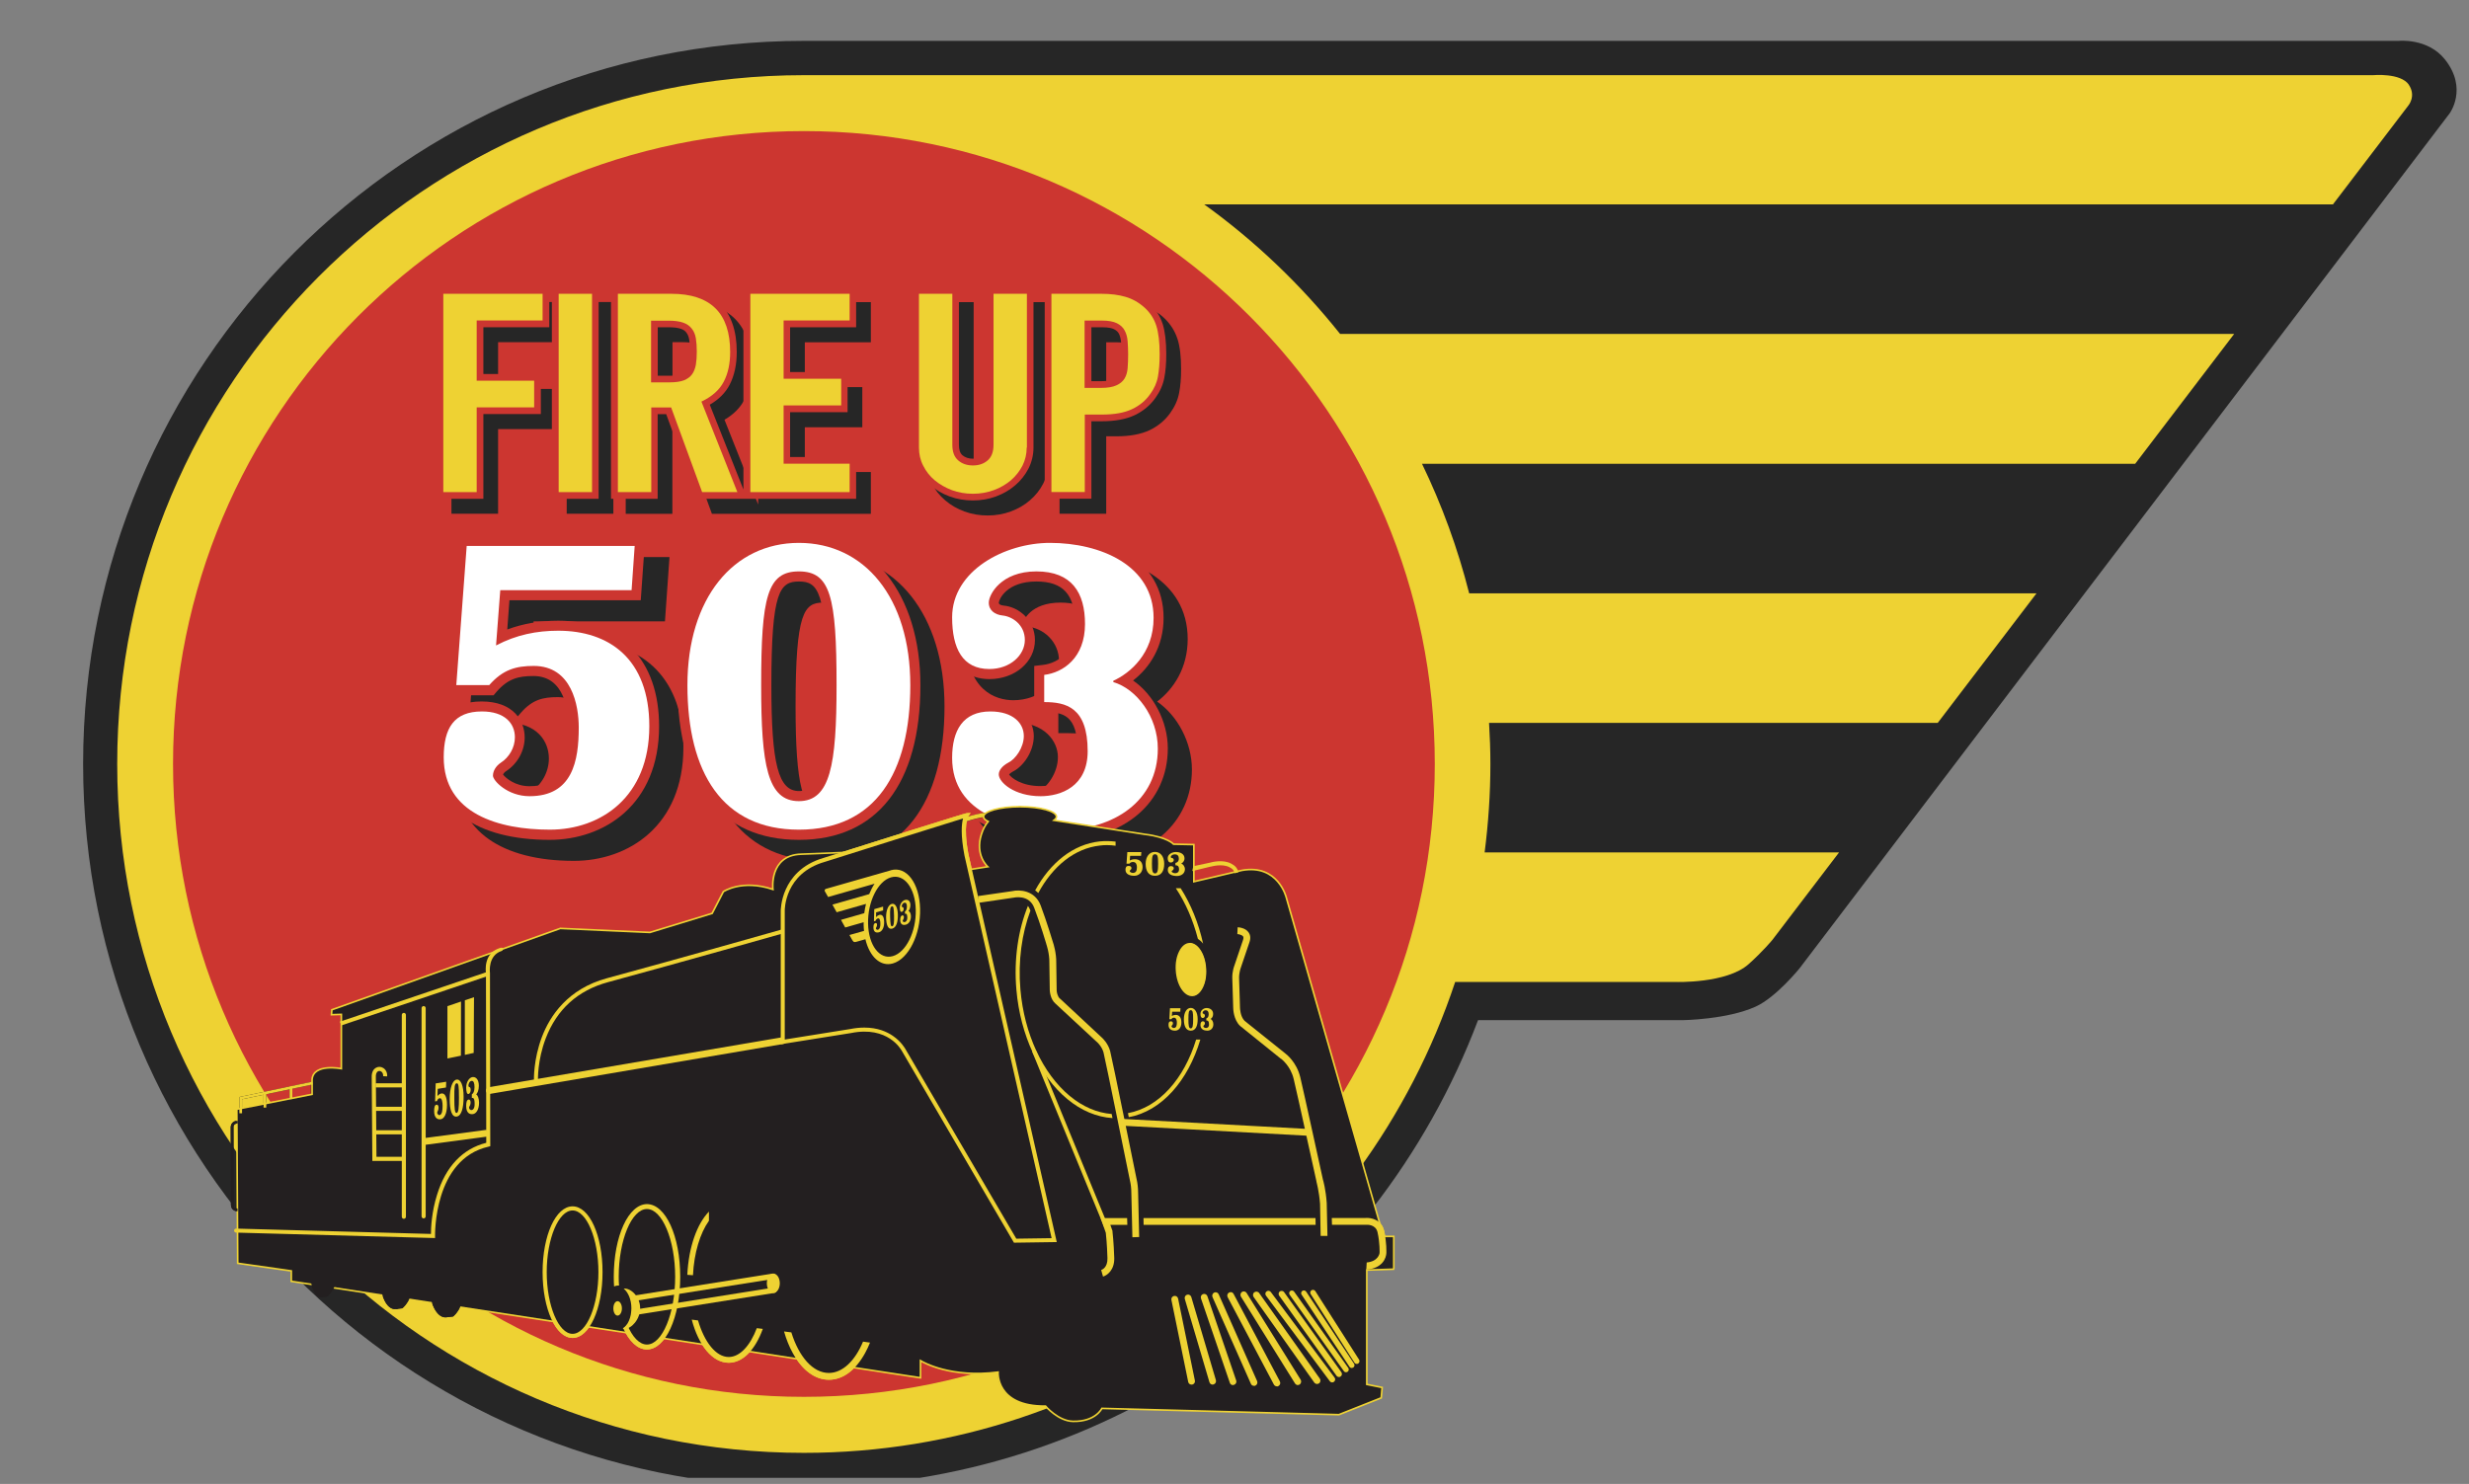 <?xml version="1.0" encoding="UTF-8"?><svg id="Layer_1" xmlns="http://www.w3.org/2000/svg" xmlns:xlink="http://www.w3.org/1999/xlink" viewBox="0 0 239.71 144.11"><rect x="0" y="0" width="239.71" height="144.11" fill="#808080" stroke="none"/><defs><style>.cls-1,.cls-2{fill:none;}.cls-3{fill:#cc3630;}.cls-4{fill:#231f20;}.cls-2{stroke:#eed233;stroke-miterlimit:10;stroke-width:.16px;}.cls-5{fill:#eed233;}.cls-6{clip-path:url(#clippath-1);}.cls-7{fill:#fff;}.cls-8{fill:#262626;}.cls-9{clip-path:url(#clippath);}</style><clipPath id="clippath"><rect class="cls-1" x="1.34" y=".83" width="238.28" height="142.68"/></clipPath><clipPath id="clippath-1"><rect class="cls-1" x="1.34" y=".83" width="238.28" height="142.68"/></clipPath></defs><g class="cls-9"><path class="cls-8" d="M237.37,5.77c-1.66-2.1-4.5-1.8-4.5-1.8H78.05C39.4,3.97,8.07,35.41,8.07,74.19s31.33,70.23,69.98,70.23c29.92,0,55.44-18.84,65.45-45.35h19.84s4.32-.05,7.1-1.31c2-.9,4.28-3.73,4.28-3.73L237.83,11.01s1.79-2.4-.45-5.23"/><path class="cls-5" d="M233.88,8.24c-.8-1.19-3.49-.94-3.49-.94H78.05C41.23,7.3,11.38,37.25,11.38,74.19s29.85,66.9,66.66,66.9c29.45,0,54.41-19.16,63.24-45.73h21.41s4.95.17,7.08-1.73c1.4-1.25,2.31-2.36,2.31-2.36l6.47-8.49h-34.41c.36-2.82.56-5.67.56-8.59,0-1.34-.05-2.66-.13-3.99h43.56l9.59-12.58h-55.08c-1.11-4.38-2.65-8.59-4.58-12.58h69.24l9.61-12.61h-86.8c-3.8-4.77-8.24-9.01-13.19-12.58h109.58l7.32-9.6s.79-.92.04-2.03"/><path class="cls-3" d="M139.3,74.19c0,33.94-27.42,61.46-61.25,61.46s-61.25-27.52-61.25-61.46S44.22,12.73,78.05,12.73s61.25,27.52,61.25,61.46"/><path class="cls-8" d="M56.55,62.33c-1.79,0-3.42.28-4.95.85l.21-2.84h12.75l.44-6.24h-18.26l-1.16,15.47h4.69l.29-.34c1.12-1.28,2.12-1.53,3.59-1.53,3.06,0,3.4,3.5,3.4,5,0,4.1-1.07,5.7-3.8,5.7-1.37,0-2.29-.78-2.56-1.13.05-.1.14-.23.28-.32,1.12-.72,1.82-1.98,1.82-3.29,0-1.61-1.09-3.49-4.17-3.49s-4.68,1.83-4.68,5.44c0,5,4.22,7.99,11.28,7.99,5.29,0,10.63-3.41,10.63-11.02,0-6.41-3.67-10.25-9.81-10.25"/><path class="cls-8" d="M79.91,53.79c-7.06,0-11.79,5.95-11.79,14.8,0,9.68,4.19,15.01,11.79,15.01s11.79-5.47,11.79-15.01c0-8.85-4.74-14.8-11.79-14.8M82.6,68.59c0,7.69-.68,10.28-2.68,10.28s-2.68-2.6-2.68-10.28c0-9.12.82-10.07,2.68-10.07s2.68.95,2.68,10.07"/><path class="cls-8" d="M112.34,68.14c1.62-1.24,2.97-3.28,2.97-6.09,0-5.7-5.54-8.26-11.03-8.26-5.04,0-10.47,3.14-10.47,8.21s2.87,6,4.58,6c2.48,0,4.43-1.66,4.43-3.79,0-1.93-1.56-3.22-3.04-3.35-.47-.06-.47-.23-.47-.28.02-.32.76-2.06,3.65-2.06,2.59,0,3.75,1.27,3.75,4.13,0,2.65-1.6,3.79-3.1,3.97l-.86.1v4.48h.97c1.84,0,3.24.28,3.24,3.79,0,3.07-2.51,3.4-3.6,3.4-1.84,0-2.83-.8-3.05-1.13.06-.07.16-.17.33-.26,1.02-.49,2.07-1.93,2.07-3.48s-1.32-3.36-4.22-3.36-4.68,2-4.68,5.48c0,5.05,4.24,7.95,11.64,7.95,6.05,0,10.27-3.65,10.27-8.86,0-2.64-1.4-5.24-3.38-6.6"/><path class="cls-8" d="M73.63,49.05l-3.29-8.29c.88-.51,1.53-1.16,1.93-1.94.46-.89.69-1.96.69-3.18,0-4.12-2.2-6.3-6.36-6.3h-5.85v20.56h4.53v-8.22h.83l3.01,8.22h15.43v-4.06h-6.41v-4.35h5.58v-3.9h-5.58v-4.35h6.41v-3.9h-10.94v19.71h0ZM65.29,33.23h1.03c.52,0,.93.05,1.21.15.24.08.42.2.54.37.14.18.22.39.27.66.06.33.08.72.08,1.17s-.03.84-.08,1.17c-.05.27-.13.49-.25.67-.11.15-.27.27-.49.36-.18.07-.52.16-1.12.16h-1.19v-4.7Z"/><path class="cls-8" d="M97.22,44.65c0,.49-.11.82-.34,1.02-.52.45-1.49.45-2.01,0-.23-.2-.34-.53-.34-1.02v-15.31h-4.53v15.58c0,.73.16,1.42.48,2.05.31.61.74,1.16,1.29,1.62.53.46,1.16.82,1.86,1.08.71.26,1.46.39,2.25.39s1.55-.13,2.25-.39c.7-.26,1.33-.62,1.86-1.08.54-.46.97-1,1.29-1.62.32-.63.49-1.33.49-2.05v-15.58h-4.53v15.31h-.01Z"/><path class="cls-8" d="M114.32,32.92c-.25-.78-.69-1.47-1.32-2.06-.62-.57-1.33-.98-2.1-1.2-.73-.22-1.58-.33-2.53-.33h-5.5v20.56h4.53v-7.52h1c1.3,0,2.37-.2,3.2-.59.84-.4,1.52-.97,2.02-1.68.43-.6.73-1.25.86-1.95.13-.65.19-1.42.19-2.3,0-1.23-.11-2.19-.35-2.94M110.32,35.88c0,.47-.02.89-.05,1.27-.02.29-.09.54-.21.73-.1.17-.27.3-.51.41-.19.08-.56.19-1.25.19h-.9v-5.24h1.03c.66,0,1,.1,1.17.19.22.11.37.25.47.43.11.22.18.49.21.8.03.39.05.8.05,1.23"/><path class="cls-3" d="M54.2,60.28c-1.78,0-3.42.28-4.95.85l.21-2.84h12.75l.44-6.24h-18.25l-1.17,15.47h4.69l.29-.34c1.12-1.28,2.12-1.53,3.59-1.53,3.06,0,3.4,3.5,3.4,5,0,4.1-1.07,5.7-3.8,5.7-1.37,0-2.29-.78-2.56-1.13.04-.1.14-.23.28-.32,1.12-.72,1.82-1.98,1.82-3.29,0-1.61-1.09-3.49-4.18-3.49s-4.68,1.83-4.68,5.44c0,5.01,4.22,8,11.28,8,5.29,0,10.63-3.41,10.63-11.03,0-6.41-3.67-10.25-9.81-10.25"/><path class="cls-3" d="M77.57,51.74c-7.06,0-11.79,5.95-11.79,14.8,0,9.68,4.19,15.02,11.79,15.02s11.79-5.47,11.79-15.02c0-8.85-4.74-14.8-11.79-14.8M80.25,66.54c0,7.69-.68,10.28-2.68,10.28s-2.68-2.6-2.68-10.28c0-9.12.82-10.07,2.68-10.07s2.68.95,2.68,10.07"/><path class="cls-3" d="M110,66.09c1.61-1.24,2.97-3.28,2.97-6.09,0-5.7-5.54-8.26-11.03-8.26-5.04,0-10.47,3.14-10.47,8.21s2.87,6,4.58,6c2.48,0,4.43-1.66,4.43-3.79,0-1.93-1.56-3.22-3.04-3.35-.47-.06-.47-.23-.47-.28.02-.32.76-2.06,3.65-2.06,2.59,0,3.75,1.27,3.75,4.13,0,2.65-1.6,3.79-3.1,3.97l-.86.1v4.48h.97c1.84,0,3.24.28,3.24,3.79,0,3.07-2.51,3.4-3.6,3.4-1.84,0-2.83-.8-3.05-1.13.06-.07.16-.17.33-.26,1.02-.49,2.07-1.93,2.07-3.48s-1.32-3.36-4.22-3.36-4.68,2-4.68,5.48c0,5.05,4.24,7.95,11.64,7.95,6.05,0,10.27-3.65,10.27-8.86,0-2.64-1.4-5.24-3.38-6.6"/><polygon class="cls-8" points="58.12 29.33 58.12 48.44 55.02 48.44 55.02 49.89 59.55 49.89 59.55 29.33 58.12 29.33"/><path class="cls-3" d="M72.2,47.59l-3.29-8.29c.88-.51,1.53-1.16,1.93-1.94.46-.89.69-1.96.69-3.18,0-4.12-2.2-6.3-6.36-6.3h-5.85v20.56h4.53v-8.22h.83l3.01,8.22h15.43v-4.06h-6.41v-4.35h5.58v-3.9h-5.58v-4.35h6.41v-3.9h-10.94v19.71h0ZM63.86,31.78h1.03c.52,0,.93.05,1.21.15.24.08.42.2.54.37.14.18.22.39.27.66.06.33.09.72.09,1.17s-.03.84-.09,1.17c-.05.27-.13.49-.25.67-.11.15-.27.27-.49.36-.18.07-.52.16-1.12.16h-1.19v-4.7h0Z"/><path class="cls-3" d="M95.79,43.19c0,.49-.11.82-.34,1.02-.52.45-1.49.45-2.01,0-.23-.2-.34-.53-.34-1.02v-15.31h-4.53v15.58c0,.73.16,1.42.48,2.05.31.61.74,1.16,1.29,1.62.53.46,1.15.82,1.86,1.08.71.26,1.46.39,2.25.39s1.55-.13,2.25-.39c.7-.26,1.33-.62,1.86-1.08.54-.46.97-1,1.29-1.62.32-.63.49-1.33.49-2.05v-15.58h-4.53v15.31h-.01Z"/><path class="cls-3" d="M112.88,31.46c-.25-.78-.69-1.47-1.32-2.06-.62-.57-1.33-.98-2.1-1.2-.73-.22-1.58-.33-2.53-.33h-5.5v20.56h4.53v-7.52h1c1.3,0,2.37-.2,3.2-.59.84-.4,1.52-.97,2.02-1.68.43-.6.73-1.25.86-1.95.13-.65.19-1.42.19-2.3,0-1.23-.12-2.19-.35-2.94M108.88,34.42c0,.47-.02.89-.05,1.27-.02.29-.09.54-.21.73-.1.17-.27.3-.51.41-.19.08-.56.19-1.25.19h-.9v-5.24h1.03c.66,0,1,.1,1.17.19.22.11.37.25.47.43.11.22.18.49.21.8.03.39.05.8.05,1.23"/><path class="cls-7" d="M44.3,66.54l1.01-13.52h16.31l-.3,4.29h-12.75l-.41,5.37c1.98-1.04,3.96-1.43,6.04-1.43,4.93,0,8.84,2.73,8.84,9.27,0,6.89-4.72,10.05-9.65,10.05s-10.31-1.52-10.31-7.02c0-2.86,1.01-4.46,3.71-4.46,2.23,0,3.2,1.17,3.2,2.51,0,1-.56,1.95-1.37,2.47-.45.3-.76.78-.76,1.26s1.42,1.99,3.55,1.99c4.17,0,4.78-3.42,4.78-6.67,0-2.12-.66-5.98-4.37-5.98-1.72,0-2.99.35-4.32,1.86h-3.2Z"/><path class="cls-7" d="M66.74,66.54c0-8.45,4.47-13.82,10.82-13.82s10.82,5.29,10.82,13.82-3.4,14.03-10.82,14.03-10.82-5.54-10.82-14.03M77.56,77.8c3.05,0,3.66-3.51,3.66-11.26,0-8.62-.61-11.05-3.66-11.05s-3.66,2.43-3.66,11.05c0,7.76.61,11.26,3.66,11.26"/><path class="cls-7" d="M101.38,65.54c1.83-.22,3.96-1.65,3.96-4.94,0-3.03-1.27-5.11-4.72-5.11s-4.62,2.26-4.62,3.03.61,1.17,1.32,1.25c.97.09,2.18.91,2.18,2.38s-1.42,2.82-3.45,2.82c-2.59,0-3.61-1.99-3.61-5.02,0-4.55,5.13-7.23,9.5-7.23,4.88,0,10.06,2.17,10.06,7.28,0,3.47-2.29,5.37-3.91,6.11v.13c2.23.65,4.32,3.34,4.32,6.46,0,5.11-4.32,7.88-9.3,7.88s-10.67-1.52-10.67-6.98c0-2.69,1.07-4.51,3.71-4.51,2.24,0,3.25,1.17,3.25,2.38,0,1.13-.81,2.26-1.52,2.6-.56.3-.91.73-.91,1.13,0,.78,1.52,2.12,4.06,2.12,1.98,0,4.57-.95,4.57-4.37,0-4.29-2.13-4.77-4.22-4.77v-2.64h0Z"/><polygon class="cls-5" points="43.04 28.53 52.68 28.53 52.68 31.12 46.28 31.12 46.28 36.97 51.86 36.97 51.86 39.56 46.28 39.56 46.28 47.79 43.04 47.79 43.04 28.53"/><rect class="cls-5" x="54.24" y="28.53" width="3.24" height="19.26"/><path class="cls-5" d="M59.98,28.53h5.2c3.8,0,5.71,1.88,5.71,5.65,0,1.12-.2,2.08-.62,2.88-.41.8-1.14,1.45-2.17,1.94l3.49,8.79h-3.42l-3.01-8.22h-1.93v8.22h-3.24v-19.26h0ZM63.21,37.13h1.84c.57,0,1.02-.07,1.36-.2.34-.14.6-.33.78-.58.18-.25.3-.56.37-.93.06-.37.09-.8.09-1.28s-.03-.91-.09-1.28c-.06-.37-.19-.69-.4-.95-.2-.26-.48-.46-.84-.58-.36-.13-.84-.19-1.43-.19h-1.68v6.01Z"/><polygon class="cls-5" points="72.85 28.53 82.49 28.53 82.49 31.12 76.08 31.12 76.08 36.78 81.67 36.78 81.67 39.37 76.08 39.37 76.08 45.03 82.49 45.03 82.49 47.79 72.85 47.79 72.85 28.53"/><path class="cls-5" d="M99.68,43.46c0,.63-.14,1.22-.41,1.76-.28.54-.65,1.01-1.12,1.42-.48.4-1.03.73-1.67.96-.64.23-1.31.35-2.03.35s-1.4-.12-2.03-.35c-.63-.24-1.19-.56-1.67-.96-.48-.4-.85-.88-1.12-1.42-.28-.54-.41-1.13-.41-1.76v-14.93h3.24v14.66c0,.69.19,1.19.57,1.52.38.33.86.49,1.43.49s1.05-.16,1.43-.49c.38-.33.57-.83.57-1.52v-14.66h3.24v14.93Z"/><path class="cls-5" d="M102.09,28.53h4.85c.89,0,1.67.1,2.35.3.67.2,1.29.55,1.84,1.05.55.5.93,1.1,1.14,1.77.21.68.32,1.59.32,2.75,0,.85-.06,1.57-.17,2.18-.11.61-.37,1.17-.75,1.69-.44.63-1.03,1.12-1.78,1.47-.74.35-1.71.52-2.92.52h-1.65v7.52h-3.24v-19.26h0ZM105.32,37.67h1.55c.65,0,1.16-.08,1.52-.25.36-.16.62-.38.79-.66.17-.28.27-.62.3-1.01.03-.4.05-.84.05-1.33,0-.45-.02-.88-.05-1.28-.03-.4-.13-.76-.29-1.05-.16-.3-.41-.53-.75-.7-.34-.17-.83-.26-1.46-.26h-1.68v6.55h0Z"/><polygon class="cls-8" points="53.58 29.33 53.33 29.33 53.33 31.78 46.93 31.78 46.93 36.32 48.36 36.32 48.36 33.23 53.58 33.23 53.58 29.33"/><polygon class="cls-8" points="53.58 37.77 52.51 37.77 52.51 40.21 46.93 40.21 46.93 48.44 43.83 48.44 43.83 49.89 48.36 49.89 48.36 41.67 53.58 41.67 53.58 37.77"/></g><path class="cls-4" d="M92.95,80.14l-.16-.36c2.85-1.31,4.98-.84,5.07-.82l-.09.39.04-.19-.04.19s-2.1-.46-4.82.79"/><path class="cls-4" d="M82.86,131.96c0,.9-1.64,1.73-2.79,1.73s-2.49-1.26-2.49-2.15,2.03-1.2,3.19-1.2,2.09.72,2.09,1.62"/><path class="cls-4" d="M72.82,130.34c0,.9-.94,1.62-2.09,1.62s-2.22-.99-2.22-1.88,1.07-1.35,2.22-1.35,2.09.72,2.09,1.62"/><path class="cls-4" d="M64.64,129.12c0,.9-.94,1.62-2.09,1.62s-1.48-.91-1.48-1.8.33-1.43,1.48-1.43,2.09.72,2.09,1.62"/><polygon class="cls-4" points="28.24 122.54 28.24 124.41 89.33 133.79 89.33 128.39 28.24 122.54"/><path class="cls-4" d="M23.05,122.66l66.25,9.44s2.7,1.76,7.56,1.13c0,0-.24,3.35,4.61,3.3,0,0,1.23,1.45,2.66,1.48,2.2.06,2.81-1.26,2.81-1.26l23,.61,4.11-1.63.09-1.01-1.48-.3v-11.1l2.67-.09v-3.16h-1l-9.45-32.92s-.79-3.25-4.29-2.63l-4.68,1.1v-3.6l-1.97-.04s-.61-.7-2.8-.97l-13.34-2.06s-1.78-.25-2.53,2.08c-.65,2.03.62,3.14.62,3.14l-4.56.71-1.35-2.41-12.2.48c-3.15.09-2.75,3.42-2.75,3.42-3.02-1.01-4.81.22-4.81.22l-1.09,2.11-6.04,1.85-8.7-.39-22.18,7.9-.04.48.96-.03v5.27s-2.71-.54-2.84,1.04v1.45l-7.3,1.45.09,14.97h0Z"/><path class="cls-5" d="M117.16,94.06c.09,1.46-.53,2.69-1.39,2.74s-1.62-1.09-1.71-2.55.53-2.69,1.39-2.74c.86-.05,1.62,1.09,1.71,2.55"/><path class="cls-4" d="M115.52,91.57h-.05c-.39.02-.74.31-.99.81-.26.51-.38,1.17-.33,1.87.09,1.43.82,2.54,1.64,2.49.39-.02.74-.31.99-.81.26-.51.38-1.17.33-1.87-.08-1.4-.79-2.5-1.59-2.5M115.72,96.87c-.87,0-1.63-1.15-1.72-2.62-.04-.72.08-1.41.35-1.94.27-.54.66-.85,1.1-.88.89-.05,1.69,1.12,1.78,2.62.04.72-.08,1.41-.35,1.94-.27.54-.66.85-1.1.88h-.06"/><path class="cls-5" d="M109.94,120.12l-.1-4.23c0-.58-.08-.97-.08-.97-.03-.12-2.45-12.07-2.62-12.71-.15-.55-.55-.93-.56-.94l-4.11-3.81c-.51-.44-.54-1.2-.55-1.29l-.04-2.68c.02-.89-.28-1.77-.29-1.78v-.02s-.57-1.94-1.18-3.53c-.5-1.33-1.96-1-2.02-.98h-.03l-3.32.49-.09-.65,3.31-.48c.73-.17,2.22-.09,2.78,1.4.59,1.57,1.15,3.44,1.19,3.57.04.1.34,1.04.32,2l.04,2.66c0,.15.07.6.32.81h.01s4.11,3.83,4.11,3.83c0,0,.55.51.75,1.25.18.66,2.53,12.25,2.63,12.74,0,.02.09.46.09,1.1l.1,4.23-.66.02v-.02Z"/><path class="cls-5" d="M128.22,120.07l-.06-3.17c-.1-1.28-.35-2.13-.35-2.15v-.03c-.03-.08-1.86-8.51-2.21-9.94-.31-1.3-1.22-1.95-1.22-1.96h-.02s-3.96-3.19-3.96-3.19c-.65-.61-.67-1.68-.67-1.73,0-.02-.08-2.5-.09-2.9-.02-.66.19-1.2.2-1.22l.83-2.46c.06-.17.07-.3.02-.38-.1-.15-.42-.22-.56-.23l.03-.66c.08,0,.77.04,1.08.52.12.18.23.5.05.98l-.83,2.45s-.17.46-.16.99c.01.39.09,2.87.09,2.9,0,.01.02.83.45,1.25l3.92,3.14c.12.09,1.12.85,1.48,2.33.34,1.41,2.12,9.59,2.2,9.94.04.12.28.99.37,2.28v.02l.07,3.17h-.66s0,.02,0,.02Z"/><rect class="cls-5" x="117.57" y="100.47" width=".66" height="17.99" transform="translate(2.22 221.28) rotate(-86.9)"/><path class="cls-5" d="M108.02,119.57l-.22-.62h1.65l-.02-.66h-2.57l.5,1.43c.02.18.12,1.08.16,2.45.03.94-.54,1.14-.61,1.16l.09.32.09.32c.39-.11,1.13-.63,1.09-1.82-.05-1.57-.17-2.51-.17-2.54v-.04h0Z"/><rect class="cls-5" x="41.13" y="110.13" width="6.18" height=".66" transform="translate(-14.16 6.78) rotate(-7.57)"/><path class="cls-5" d="M47.51,106.23c-.16,0-.3-.12-.32-.27-.03-.18.09-.35.27-.38l28.49-4.85c.18-.03.35.09.38.27s-.09.35-.27.38l-28.49,4.85h-.06"/><polygon class="cls-5" points="33.02 99.21 47.25 94.4 47.37 94.78 33.14 99.58 33.02 99.21"/><path class="cls-5" d="M39.21,118.36c-.11,0-.2-.09-.2-.2v-19.6c0-.11.09-.2.2-.2s.2.09.2.2v19.6c0,.11-.09.2-.2.2"/><path class="cls-5" d="M41.13,118.32c-.11,0-.2-.09-.2-.2v-20.22c0-.11.09-.2.2-.2s.2.09.2.2v20.22c0,.11-.09.2-.2.2"/><path class="cls-5" d="M39.03,112.74h-2.88l-.06-8.1c-.03-.6.24-.85.4-.94.21-.13.49-.13.71.01.27.16.41.47.39.82l-.39-.02c.01-.21-.06-.38-.2-.46-.1-.06-.21-.06-.31-.01-.14.08-.22.3-.2.59l.06,7.71h2.49v.4h0Z"/><rect class="cls-5" x="36.35" y="109.76" width="2.74" height=".4"/><rect class="cls-5" x="36.29" y="107.48" width="2.8" height=".4"/><rect class="cls-5" x="36.46" y="105.2" width="2.57" height=".4"/><path class="cls-4" d="M102.36,120.44l-3.79.06-10.84-18.55s-1.34-2.58-5.13-1.81l-6.59,1.05v-12.7s-.06-3.8,4.02-4.97c0,0,13.65-4.32,13.82-4.33,0,0-.59.82,0,3.86l8.51,37.39h0Z"/><path class="cls-5" d="M83.92,99.79c1.28,0,2.18.4,2.76.8.84.57,1.19,1.24,1.21,1.26l10.78,18.44,3.43-.05-8.46-37.15c-.39-2.02-.28-3.09-.14-3.61-1.84.56-10.08,3.16-13.43,4.22-3.89,1.11-3.89,4.63-3.88,4.78v12.47l6.36-1.02c.5-.1.95-.14,1.36-.14M98.45,120.69l-.06-.1-10.84-18.55c-.06-.1-1.33-2.44-4.92-1.72l-6.83,1.09v-12.93s-.01-1.01.5-2.13c.47-1.04,1.48-2.41,3.67-3.04,5.1-1.62,13.7-4.33,13.87-4.34l.4-.02-.24.33s-.52.83.03,3.71l8.57,37.63-4.15.06h0Z"/><polygon class="cls-5" points="45.99 102.25 46.02 96.84 45.13 97.14 45.13 102.44 45.99 102.25"/><polygon class="cls-5" points="44.75 102.52 44.76 97.26 43.44 97.71 43.44 102.79 44.75 102.52"/><path class="cls-5" d="M51.84,104.91c0-.08-.06-2,.77-4.2.77-2.03,2.5-4.68,6.31-5.71,7.15-1.94,16.9-4.71,17-4.74l.11.38c-.1.03-9.85,2.8-17,4.74-2.94.8-4.97,2.64-6.05,5.47-.81,2.12-.75,4.02-.75,4.04l-.39.02h0Z"/><path class="cls-4" d="M58.3,123.54c0,3.42-1.21,6.19-2.71,6.19s-2.71-2.77-2.71-6.19,1.21-6.19,2.71-6.19,2.71,2.77,2.71,6.19"/><path class="cls-5" d="M55.59,117.55c-1.36,0-2.51,2.74-2.51,5.99s1.15,5.99,2.51,5.99,2.51-2.74,2.51-5.99-1.15-5.99-2.51-5.99M55.59,129.93c-1.63,0-2.91-2.81-2.91-6.39s1.28-6.39,2.91-6.39,2.91,2.81,2.91,6.39-1.28,6.39-2.91,6.39"/><path class="cls-5" d="M75.71,124.62c0,.52-.28.94-.63.94s-.63-.42-.63-.94.28-.94.63-.94.63.42.63.94"/><path class="cls-5" d="M60.38,127.06c0,.39-.19.7-.42.7s-.41-.31-.41-.7.18-.7.41-.7.42.31.42.7"/><path class="cls-5" d="M60.63,125.14s-.06,0-.08,0c.44.35.75,1.07.75,1.91,0,.9-.35,1.66-.84,1.98.06.01.11.02.17.02.68,0,1.52-.93,1.52-2.01s-.84-1.91-1.52-1.91"/><path class="cls-5" d="M61.49,126.35c-.13,0-.24-.09-.26-.22-.02-.14.07-.28.22-.3l13.56-2.15c.14-.02.28.07.3.22.02.15-.08.28-.22.3l-13.56,2.15h-.04"/><path class="cls-5" d="M61.58,127.71c-.13,0-.24-.09-.26-.22-.02-.14.07-.28.22-.3l13.56-2.15c.15-.02.28.07.3.22.02.15-.08.28-.22.3l-13.56,2.15h-.04"/><path class="cls-5" d="M62.83,116.93c-1.81,0-3.24,3.1-3.24,7.06,0,.32.01.63.03.94.13-.06.26-.09.4-.09.03,0,.06,0,.08,0-.02-.28-.03-.57-.03-.85,0-3.57,1.26-6.58,2.74-6.58s2.74,3.01,2.74,6.58-1.26,6.58-2.74,6.58c-.74,0-1.42-.74-1.92-1.94-.12.15-.25.27-.39.35.59,1.28,1.4,2.07,2.3,2.07,1.81,0,3.24-3.1,3.24-7.06s-1.42-7.06-3.24-7.06"/><path class="cls-5" d="M67.28,123.85c.1-2.18.7-4.11,1.55-5.3v-.89c-1.16,1.19-1.97,3.45-2.1,6.14l.55.04h0Z"/><path class="cls-5" d="M73.48,128.97c-.64,1.7-1.64,2.81-2.73,2.81-1.24,0-2.36-1.44-2.98-3.55l-.61-.08c.66,2.51,2.01,4.19,3.59,4.19,1.39,0,2.59-1.29,3.31-3.29l-.58-.07h0Z"/><path class="cls-5" d="M83.79,130.29c-.77,1.85-1.98,3.04-3.32,3.04-1.55,0-2.91-1.58-3.64-3.94l-.71-.09c.22.77.5,1.47.85,2.1.92,1.67,2.16,2.59,3.51,2.59s2.59-.92,3.51-2.59c.18-.32.33-.66.48-1.02l-.67-.09h0Z"/><path class="cls-5" d="M42.24,106.96l.06-1.75,1.02-.16-.02.56-.8.13-.03.7c.13-.15.25-.23.38-.25.31-.05.55.26.55,1.11,0,.89-.29,1.34-.6,1.39-.3.05-.65-.09-.65-.8,0-.37.06-.59.23-.61.14-.02.2.12.2.29,0,.13-.04.26-.08.33-.03.04-.05.11-.05.17s.09.24.22.22c.26-.04.3-.49.3-.91,0-.27-.04-.77-.28-.73-.11.02-.19.07-.27.28l-.2.03h0Z"/><path class="cls-5" d="M43.66,106.73c0-1.09.28-1.83.67-1.89.4-.06.68.57.68,1.67s-.21,1.85-.67,1.92c-.47.07-.68-.61-.68-1.7M44.33,108.08c.19-.03.23-.49.23-1.49,0-1.11-.04-1.42-.23-1.39-.19.03-.23.35-.22,1.46,0,1,.04,1.45.23,1.42"/><path class="cls-5" d="M45.82,106.26c.11-.05.25-.25.25-.68,0-.39-.08-.65-.3-.61-.22.04-.29.34-.29.44s.04.15.08.15c.06,0,.14.09.14.28s-.09.38-.21.4c-.16.03-.22-.22-.23-.61,0-.59.32-.99.6-1.03.3-.05.63.18.63.84,0,.45-.14.72-.25.83v.02c.14.06.27.39.27.79,0,.66-.27,1.06-.58,1.11-.32.05-.67-.09-.67-.79,0-.35.06-.59.23-.62.14-.02.2.12.2.28,0,.15-.05.3-.09.35-.04.04-.06.1-.06.15,0,.1.09.26.26.24.13-.02.29-.17.28-.61,0-.56-.14-.59-.27-.57v-.34h0Z"/><path class="cls-5" d="M109.37,83.88l.08-1.13h1.36l-.03.36h-1.06l-.03.45c.17-.09.33-.12.5-.12.41,0,.74.23.74.77s-.39.84-.8.84-.86-.13-.86-.59c0-.24.08-.37.31-.37.19,0,.27.1.27.21,0,.08-.05.16-.11.2-.04.03-.06.06-.06.1s.12.17.3.17c.35,0,.4-.28.4-.56,0-.18-.05-.5-.37-.5-.14,0-.25.03-.36.16h-.27Z"/><path class="cls-5" d="M111.23,83.88c0-.7.37-1.15.9-1.15s.9.44.9,1.15-.28,1.17-.9,1.17-.9-.46-.9-1.17M112.14,84.82c.25,0,.3-.29.3-.94,0-.72-.05-.92-.3-.92s-.3.2-.3.92c0,.65.05.94.3.94"/><path class="cls-5" d="M114.12,83.8c.15-.02.33-.14.33-.41,0-.25-.1-.42-.39-.42s-.39.19-.39.25.05.1.11.1c.08,0,.18.08.18.2s-.12.24-.29.24c-.21,0-.3-.17-.3-.42,0-.38.43-.6.79-.6.41,0,.84.18.84.61,0,.29-.19.45-.32.51h0c.19.06.36.29.36.55,0,.42-.36.66-.77.66s-.89-.13-.89-.58c0-.23.09-.38.31-.38.19,0,.27.1.27.2,0,.09-.07.19-.13.22-.05.03-.08.06-.08.09,0,.06.13.18.34.18.17,0,.38-.08.38-.37,0-.36-.18-.4-.35-.4v-.22h0Z"/><path class="cls-5" d="M113.53,98.98l.06-1.07h1.02l-.02.34h-.79l-.03.42c.13-.08.25-.11.38-.11.31,0,.55.22.55.73,0,.55-.3.8-.61.8s-.64-.12-.64-.56c0-.23.06-.35.23-.35.14,0,.2.09.2.2,0,.08-.04.15-.09.19-.03.03-.05.06-.05.1s.09.16.22.16c.26,0,.3-.27.3-.53,0-.17-.04-.47-.27-.47-.11,0-.19.03-.27.15h-.2.01Z"/><path class="cls-5" d="M114.94,98.98c0-.67.28-1.1.67-1.1s.67.42.67,1.1-.21,1.11-.67,1.11-.67-.44-.67-1.11M115.61,99.87c.19,0,.23-.28.23-.89,0-.68-.04-.88-.23-.88s-.23.19-.23.88c0,.61.04.89.23.89"/><path class="cls-5" d="M117.1,98.9c.11-.02.25-.13.25-.39,0-.24-.08-.4-.3-.4s-.29.18-.29.24.04.09.08.1c.06,0,.14.07.14.19s-.09.22-.21.22c-.16,0-.22-.16-.22-.4,0-.36.32-.57.6-.57.3,0,.63.17.63.58,0,.28-.14.42-.25.48h0c.14.06.27.27.27.52,0,.4-.27.62-.58.62s-.67-.12-.67-.55c0-.21.07-.36.23-.36.14,0,.2.09.2.19,0,.09-.05.18-.09.2-.04.03-.06.06-.06.09,0,.06.09.17.26.17.13,0,.29-.07.29-.35,0-.34-.13-.38-.26-.38v-.21h0Z"/><path class="cls-5" d="M86.68,92.85c-1.28.37-2.36-1.05-2.4-3.16-.05-2.11.95-4.13,2.23-4.49,1.28-.37,2.36,1.05,2.4,3.16.05,2.11-.95,4.13-2.23,4.49M86.48,84.52l-6.26,1.79s-.11.02-.14.1c-.03.08,0,.14,0,.14l.32.56,4.51-1.29c-.2.3-.37.64-.52,1.01l-3.57,1.02.41.74,2.85-.81c-.07.29-.13.59-.17.9l-2.26.65.41.74,1.79-.51v.27c0,.2.02.39.04.57l-1.42.4.28.5s.04.06.1.13c.09.1.29.03.29.03l.88-.25c.4,1.69,1.46,2.7,2.67,2.35,1.52-.44,2.7-2.81,2.64-5.31-.06-2.5-1.33-4.17-2.84-3.74"/><path class="cls-5" d="M84.85,89.47l.03-1.18.86-.25v.37l-.68.19v.47c.09-.12.19-.18.3-.22.26-.07.47.1.48.67.02.6-.23.94-.49,1.01-.25.07-.54.03-.55-.45,0-.25.04-.4.18-.44.11-.03.17.05.17.17,0,.09-.03.18-.07.24-.03.03-.04.08-.04.12s.08.15.19.12c.22-.06.25-.37.24-.65,0-.18-.05-.51-.24-.45-.09.03-.16.07-.22.23l-.17.05h0Z"/><path class="cls-5" d="M86.03,89.14c-.02-.73.21-1.26.54-1.36.33-.09.58.29.6,1.03.02.73-.15,1.26-.54,1.37-.39.11-.58-.31-.6-1.05M86.63,89.95c.16-.05.18-.36.17-1.03-.02-.74-.05-.94-.21-.9-.16.05-.19.26-.17,1.01.02.67.05.97.21.92"/><path class="cls-5" d="M87.85,88.53c.09-.05.2-.2.2-.49,0-.26-.08-.42-.26-.37-.18.05-.24.26-.24.33,0,.07.04.09.07.09.05,0,.11.05.12.17,0,.13-.07.26-.18.29-.14.04-.19-.12-.2-.38-.01-.39.26-.7.49-.77.26-.07.53.04.54.48,0,.3-.11.5-.19.59h0c.12.03.24.24.24.5.01.44-.21.74-.47.82-.27.08-.56.03-.57-.44,0-.23.05-.4.18-.45.11-.03.17.05.18.16,0,.1-.04.2-.07.25-.03.04-.05.08-.05.11,0,.07.08.16.22.12.1-.03.24-.15.23-.45-.01-.37-.12-.38-.23-.35v-.23h-.02Z"/><path class="cls-4" d="M32.2,123.5c0,1.37-.47,2.48-1.05,2.48s-1.05-1.11-1.05-2.48.47-2.48,1.05-2.48,1.05,1.11,1.05,2.48"/><path class="cls-4" d="M44.8,124.77c0,1.75-.7,3.16-1.56,3.16s-1.56-1.42-1.56-3.16.7-3.16,1.56-3.16,1.56,1.42,1.56,3.16"/><path class="cls-4" d="M39.76,124.26c0,1.59-.63,2.87-1.42,2.87s-1.42-1.28-1.42-2.87.63-2.87,1.42-2.87,1.42,1.28,1.42,2.87"/><path class="cls-4" d="M31.15,125.98l.61-.07s.43-.26.9-1.34c.47-1.08-1.31.09-1.31.09l-.2,1.32h0Z"/><path class="cls-4" d="M38.44,127.12l.61-.07s.43-.26.9-1.34c.47-1.08-1.31.09-1.31.09l-.2,1.32h0Z"/><path class="cls-4" d="M43.37,127.92l.61-.07s.43-.26.9-1.34c.47-1.08-1.31.09-1.31.09l-.2,1.32h0Z"/><path class="cls-5" d="M115.68,134.46c-.15,0-.29-.1-.32-.26l-1.63-7.96c-.04-.18.08-.35.26-.39s.35.08.39.26l1.63,7.96c.04.18-.08.35-.26.39-.02,0-.05,0-.07,0"/><path class="cls-5" d="M117.73,134.46c-.14,0-.27-.09-.31-.24l-2.39-8.08c-.05-.17.05-.36.22-.41s.36.05.41.22l2.39,8.08c.05.17-.05.36-.22.41-.03.01-.06.02-.09.02"/><path class="cls-5" d="M119.71,134.51c-.14,0-.27-.09-.31-.23l-2.8-8.19c-.06-.17.03-.36.2-.42.17-.06.36.03.42.2l2.8,8.19c.06.17-.03.36-.2.42-.04.01-.07.02-.1.02"/><path class="cls-5" d="M121.75,134.58c-.13,0-.25-.07-.3-.19l-3.73-8.43c-.07-.17,0-.36.17-.44.17-.07.36,0,.43.17l3.73,8.43c.07.17,0,.36-.17.44-.04.02-.09.03-.13.03"/><path class="cls-5" d="M123.97,134.63c-.11,0-.23-.06-.29-.17l-4.49-8.49c-.08-.16-.03-.36.14-.45s.36-.03.44.14l4.49,8.49c.08.16.03.36-.14.45-.05.03-.1.04-.15.04"/><path class="cls-5" d="M126.01,134.51c-.11,0-.21-.06-.28-.16l-5.25-8.43c-.09-.15-.05-.36.1-.46.15-.1.36-.05.45.1l5.25,8.43c.09.15.05.36-.1.46-.05.03-.11.05-.17.05"/><path class="cls-5" d="M127.87,134.4c-.1,0-.2-.05-.27-.14l-5.89-8.31c-.1-.15-.07-.36.08-.46.15-.1.36-.07.46.08l5.89,8.31c.1.15.07.36-.08.46-.06.04-.13.06-.19.06"/><path class="cls-5" d="M129.35,134.25c-.09,0-.18-.04-.24-.12l-6.2-8.31c-.1-.13-.07-.32.06-.41.13-.1.32-.07.41.06l6.19,8.31c.1.13.07.31-.06.41-.05.04-.11.06-.18.06"/><path class="cls-5" d="M129.99,133.72c-.09,0-.18-.04-.24-.13l-5.56-7.77c-.09-.13-.06-.32.07-.41.13-.09.32-.06.41.07l5.56,7.78c.09.13.07.32-.07.41-.05.04-.11.06-.17.06"/><path class="cls-5" d="M130.68,133.26c-.08,0-.16-.04-.21-.11l-5.26-7.41c-.08-.12-.06-.28.06-.37.12-.08.28-.06.37.06l5.26,7.41c.08.12.06.28-.06.37-.05.03-.1.05-.15.05"/><path class="cls-5" d="M131.24,132.85c-.08,0-.17-.04-.22-.12l-4.65-7c-.08-.12-.05-.28.07-.37.12-.08.28-.05.37.07l4.65,7c.08.12.05.28-.07.37-.05.03-.09.04-.15.04"/><path class="cls-5" d="M131.72,132.45c-.09,0-.17-.04-.22-.12l-4.25-6.66c-.08-.12-.04-.29.08-.37.12-.08.29-.04.37.08l4.25,6.66c.08.12.04.28-.08.37-.04.03-.09.04-.14.04"/><path class="cls-5" d="M107.36,119.23c-.08,0-.15-.05-.18-.12l-6.95-16.94c-.04-.1.03-.09.13-.14.1-.04.21-.05.25.05l6.93,16.87c.04.1,0,.22-.11.26-.03.01-.05.02-.07.02"/><path class="cls-5" d="M116.81,91.65c-.44-2-1.19-3.84-2.18-5.39h-.47c.94,1.41,1.67,3.08,2.14,4.91.18.12.36.28.52.48"/><path class="cls-5" d="M100.8,86.73c1.4-2.6,3.52-4.35,6.01-4.62.22-.03.44-.04.66-.04.28,0,.56.02.84.06v-.4c-.51-.06-1.02-.07-1.54-.02-2.59.28-4.81,2.08-6.27,4.76.1.07.21.15.3.25"/><path class="cls-5" d="M116.13,100.95c-1.16,3.8-3.59,6.59-6.62,7.15.03.13.05.26.08.39,3.2-.59,5.76-3.54,6.95-7.54h-.41Z"/><path class="cls-5" d="M107.92,108.18c-1.41-.11-2.79-.7-4.06-1.75-2.63-2.18-4.42-6.04-4.79-10.34-.24-2.78.14-5.43.97-7.65-.02-.04-.03-.08-.05-.13-.05-.13-.12-.24-.19-.34-.95,2.35-1.38,5.18-1.12,8.15.38,4.4,2.23,8.37,4.94,10.61,1.36,1.13,2.86,1.75,4.39,1.85-.03-.14-.06-.27-.08-.4"/><polygon class="cls-5" points="127.72 118.29 111.02 118.29 111.03 118.95 127.73 118.95 127.72 118.29"/><path class="cls-5" d="M134.38,119.52c-.25-1.09-1.29-1.29-1.82-1.24h-3.26l.02.66h3.29c.09-.01.95-.06,1.13.72.24,1.05.2,1.99.2,2,0,.09-.14.84-1.25.94l-.04.7c1.58-.13,1.93-1.13,1.95-1.62,0-.04.04-1.04-.22-2.18"/><path class="cls-4" d="M102.56,79.3c0,.53-1.58.97-3.54.97s-3.54-.44-3.54-.97,1.58-.97,3.54-.97,3.54.44,3.54.97"/><path class="cls-4" d="M23.05,117.64c-.21-.01-.63-.15-.63-.65l-.02-7.58c.02-.2.17-.57.68-.57v.26c-.37,0-.41.26-.41.31l.02,7.57c0,.36.33.38.37.38v.26s-.02.01-.02.01Z"/><polygon class="cls-4" points="23.5 108.11 23.24 108.11 23.24 106.53 23.34 106.51 32.85 104.52 32.91 104.78 23.5 106.75 23.5 108.11"/><rect class="cls-4" x="25.59" y="106.12" width=".26" height="1.44"/><rect class="cls-4" x="28.12" y="105.52" width=".26" height="1.44"/><rect class="cls-4" x="30.18" y="105.36" width=".26" height="1.81"/><path class="cls-1" d="M16.86,74.2c0,33.95,27.43,61.48,61.26,61.48s61.26-27.52,61.26-61.48S111.96,12.72,78.12,12.72s-61.26,27.52-61.26,61.48"/><rect class="cls-1" x="16.39" y="12.36" width="123.35" height="123.78"/><rect class="cls-1" width="239.71" height="144.11"/><rect class="cls-1" x="1.34" y=".83" width="238.28" height="142.68"/><path class="cls-4" d="M135.32,123.23v-3.16h-1l-9.44-32.92s-.79-3.25-4.29-2.63l-4.68,1.1v-3.6l-1.97-.04s-.61-.7-2.8-.97l-8.81-1.36c.15-.11.24-.23.24-.35,0-.53-1.58-.97-3.54-.97s-3.54.44-3.54.97c0,.17.17.34.45.47-.25.3-.49.7-.66,1.25-.65,2.03.62,3.14.62,3.14l-4.56.71-1.35-2.41-12.2.48c-3.15.09-2.75,3.42-2.75,3.42-3.02-1.01-4.81.22-4.81.22l-1.09,2.11-6.04,1.85-8.7-.39-22.18,7.9-.04.48.96-.03v5.27s-2.71-.54-2.84,1.04v1.45l-7.31,1.45.09,14.96,5.2.74v1.01l61.09,9.37v-1.66c.32.19,2.98,1.69,7.53,1.11,0,0-.24,3.35,4.61,3.3,0,0,1.23,1.45,2.66,1.48,2.2.05,2.81-1.26,2.81-1.26l23.01.61,4.11-1.63.09-1.01-1.49-.3v-11.1l2.67-.09h-.02Z"/><path class="cls-2" d="M135.32,123.23v-3.16h-1l-9.44-32.92s-.79-3.25-4.29-2.63l-4.68,1.1v-3.6l-1.97-.04s-.61-.7-2.8-.96l-8.81-1.36c.15-.11.24-.23.24-.35,0-.53-1.58-.97-3.54-.97s-3.54.44-3.54.97c0,.17.17.34.45.47-.25.3-.49.7-.66,1.25-.65,2.03.62,3.14.62,3.14l-4.56.71-1.35-2.41-12.2.48c-3.15.09-2.75,3.42-2.75,3.42-3.02-1.01-4.81.22-4.81.22l-1.09,2.11-6.04,1.85-8.7-.39-22.18,7.9-.04.48.96-.03v5.27s-2.71-.54-2.84,1.04v1.45l-7.31,1.45.09,14.96,5.2.74v1.01l61.09,9.37v-1.66c.32.19,2.98,1.69,7.53,1.11,0,0-.24,3.35,4.61,3.3,0,0,1.23,1.45,2.66,1.48,2.2.05,2.81-1.26,2.81-1.26l23.01.61,4.11-1.63.09-1.01-1.49-.3v-11.1l2.67-.09h-.02Z"/><path class="cls-5" d="M119.88,84.81c-.1-.34-.22-.44-.51-.59-.71-.38-1.76-.07-1.77-.07h-.03l-1.81.44.09-.47,1.64-.35c.14-.04,1.24-.34,2.05.1.37.2.57.39.7.83l-.38.11h0Z"/><path class="cls-4" d="M82.86,131.96c0,.9-1.64,1.73-2.79,1.73s-2.49-1.26-2.49-2.15,2.03-1.2,3.19-1.2,2.09.72,2.09,1.62"/><path class="cls-4" d="M72.82,130.34c0,.9-.94,1.62-2.09,1.62s-2.22-.99-2.22-1.88,1.07-1.35,2.22-1.35,2.09.72,2.09,1.62"/><path class="cls-4" d="M64.64,129.12c0,.9-.94,1.62-2.09,1.62s-1.48-.91-1.48-1.8.33-1.43,1.48-1.43,2.09.72,2.09,1.62"/><path class="cls-5" d="M117.16,94.06c.09,1.46-.53,2.69-1.39,2.74s-1.62-1.09-1.71-2.55.53-2.69,1.39-2.74c.86-.05,1.62,1.09,1.71,2.55"/><path class="cls-4" d="M115.52,91.57h-.05c-.39.02-.74.31-.99.81-.26.51-.38,1.17-.33,1.87.09,1.43.82,2.54,1.64,2.49.39-.02.74-.31.99-.81.26-.51.38-1.17.33-1.87-.08-1.4-.79-2.5-1.59-2.5M115.72,96.87c-.87,0-1.63-1.15-1.72-2.62-.04-.72.08-1.41.35-1.94.27-.54.66-.85,1.1-.88.89-.05,1.69,1.12,1.78,2.62.04.72-.08,1.41-.35,1.94-.27.54-.66.85-1.1.88h-.06"/><path class="cls-5" d="M109.94,120.12l-.1-4.23c0-.58-.08-.97-.08-.97-.03-.12-2.45-12.07-2.62-12.71-.15-.55-.55-.93-.56-.94l-4.11-3.81c-.51-.44-.54-1.2-.55-1.29l-.04-2.68c.02-.89-.28-1.77-.29-1.78v-.02s-.57-1.94-1.18-3.53c-.5-1.33-1.96-1-2.02-.98h-.03l-3.32.49-.09-.65,3.31-.48c.73-.17,2.22-.09,2.78,1.4.59,1.57,1.15,3.44,1.19,3.57.04.1.34,1.04.32,2l.04,2.66c0,.15.07.6.32.81h.01s4.11,3.83,4.11,3.83c0,0,.55.51.75,1.25.18.66,2.53,12.25,2.63,12.74,0,.02.09.46.09,1.1l.1,4.23-.66.02v-.02Z"/><path class="cls-5" d="M128.22,120.07l-.06-3.17c-.1-1.28-.35-2.13-.35-2.15v-.03c-.03-.08-1.86-8.51-2.21-9.94-.31-1.3-1.22-1.95-1.22-1.96h-.02s-3.96-3.19-3.96-3.19c-.65-.61-.67-1.68-.67-1.73,0-.02-.08-2.5-.09-2.9-.02-.66.19-1.2.2-1.22l.83-2.46c.06-.17.07-.3.02-.38-.1-.15-.42-.22-.56-.23l.03-.66c.08,0,.77.04,1.08.52.12.18.23.5.05.98l-.83,2.45s-.17.46-.16.99c.01.39.09,2.87.09,2.9,0,.01.02.83.45,1.25l3.92,3.14c.12.09,1.12.85,1.48,2.33.34,1.41,2.12,9.59,2.2,9.94.04.12.28.99.37,2.28v.02l.07,3.17h-.66s0,.02,0,.02Z"/><rect class="cls-5" x="117.57" y="100.47" width=".66" height="17.99" transform="translate(2.22 221.28) rotate(-86.9)"/><path class="cls-5" d="M108.02,119.57l-.22-.62h1.65l-.02-.66h-2.57l.5,1.43c.02.18.12,1.08.16,2.45.03.94-.54,1.14-.61,1.16l.09.32.09.32c.39-.11,1.13-.63,1.09-1.82-.05-1.57-.17-2.51-.17-2.54v-.04h0Z"/><rect class="cls-5" x="41.13" y="110.13" width="6.18" height=".66" transform="translate(-14.16 6.78) rotate(-7.57)"/><path class="cls-5" d="M47.51,106.23c-.16,0-.3-.12-.32-.27-.03-.18.09-.35.27-.38l28.49-4.85c.18-.03.35.09.38.27s-.09.35-.27.38l-28.49,4.85h-.06"/><polygon class="cls-5" points="33.02 99.21 47.25 94.4 47.37 94.78 33.14 99.58 33.02 99.21"/><path class="cls-5" d="M39.21,118.36c-.11,0-.2-.09-.2-.2v-19.6c0-.11.09-.2.2-.2s.2.09.2.2v19.6c0,.11-.09.2-.2.2"/><path class="cls-5" d="M41.13,118.32c-.11,0-.2-.09-.2-.2v-20.22c0-.11.09-.2.2-.2s.2.09.2.2v20.22c0,.11-.09.2-.2.2"/><path class="cls-5" d="M39.03,112.74h-2.88l-.06-8.1c-.03-.6.24-.85.4-.94.21-.13.49-.13.71.01.27.16.41.47.39.82l-.39-.02c.01-.21-.06-.38-.2-.46-.1-.06-.21-.06-.31-.01-.14.08-.22.3-.2.59l.06,7.71h2.49v.4h0Z"/><rect class="cls-5" x="36.35" y="109.76" width="2.74" height=".4"/><rect class="cls-5" x="36.29" y="107.48" width="2.8" height=".4"/><rect class="cls-5" x="36.46" y="105.2" width="2.57" height=".4"/><path class="cls-4" d="M102.36,120.44l-3.79.06-10.84-18.55s-1.34-2.58-5.13-1.81l-6.59,1.05v-12.7s-.06-3.8,4.02-4.97c0,0,13.65-4.32,13.82-4.33,0,0-.59.82,0,3.86l8.51,37.39h0Z"/><path class="cls-5" d="M83.92,99.79c1.28,0,2.18.4,2.76.8.84.57,1.19,1.24,1.21,1.26l10.78,18.44,3.43-.05-8.46-37.15c-.39-2.02-.28-3.09-.14-3.61-1.84.56-10.08,3.16-13.43,4.22-3.89,1.11-3.89,4.63-3.88,4.78v12.47l6.36-1.02c.5-.1.95-.14,1.36-.14M98.45,120.69l-.06-.1-10.84-18.55c-.06-.1-1.33-2.44-4.92-1.72l-6.83,1.09v-12.93s-.01-1.01.5-2.13c.47-1.04,1.48-2.41,3.67-3.04,5.1-1.62,13.7-4.33,13.87-4.34l.4-.02-.24.33s-.52.83.03,3.71l8.57,37.63-4.15.06h0Z"/><polygon class="cls-5" points="45.99 102.25 46.02 96.84 45.13 97.14 45.13 102.44 45.99 102.25"/><polygon class="cls-5" points="44.75 102.52 44.76 97.26 43.44 97.71 43.44 102.79 44.75 102.52"/><path class="cls-5" d="M51.84,104.91c0-.08-.06-2,.77-4.2.77-2.03,2.5-4.68,6.31-5.71,7.15-1.94,16.9-4.71,17-4.74l.11.38c-.1.03-9.85,2.8-17,4.74-2.94.8-4.97,2.64-6.05,5.47-.81,2.12-.75,4.02-.75,4.04l-.39.02h0Z"/><path class="cls-5" d="M42.24,120.23l-19.32-.53c-.11,0-.19-.09-.19-.2s.09-.19.2-.19h0l18.91.52c0-.56.06-2.13.6-3.83.84-2.72,2.49-4.45,4.77-5.02l-.03-16.48c-.02-.19-.26-1.92,1.33-2.43.1-.03.29-.08.32.03s-.03.22-.13.25c-1.34.44-1.14,2.05-1.13,2.12v.03l.03,16.81-.15.04c-5.38,1.21-5.21,8.62-5.21,8.7v.21h0Z"/><path class="cls-4" d="M58.3,123.54c0,3.42-1.21,6.19-2.71,6.19s-2.71-2.77-2.71-6.19,1.21-6.19,2.71-6.19,2.71,2.77,2.71,6.19"/><path class="cls-5" d="M55.59,117.55c-1.36,0-2.51,2.74-2.51,5.99s1.15,5.99,2.51,5.99,2.51-2.74,2.51-5.99-1.15-5.99-2.51-5.99M55.59,129.93c-1.63,0-2.91-2.81-2.91-6.39s1.28-6.39,2.91-6.39,2.91,2.81,2.91,6.39-1.28,6.39-2.91,6.39"/><path class="cls-5" d="M75.71,124.62c0,.52-.28.94-.63.94s-.63-.42-.63-.94.28-.94.63-.94.63.42.63.94"/><path class="cls-5" d="M60.38,127.06c0,.39-.19.7-.42.7s-.41-.31-.41-.7.18-.7.41-.7.42.31.42.7"/><path class="cls-5" d="M60.63,125.14s-.06,0-.08,0c.44.35.75,1.07.75,1.91,0,.9-.35,1.66-.84,1.98.06.01.11.02.17.02.68,0,1.52-.93,1.52-2.01s-.84-1.91-1.52-1.91"/><path class="cls-5" d="M61.49,126.35c-.13,0-.24-.09-.26-.22-.02-.14.07-.28.22-.3l13.56-2.15c.14-.02.28.07.3.22.02.15-.08.28-.22.3l-13.56,2.15h-.04"/><path class="cls-5" d="M61.58,127.71c-.13,0-.24-.09-.26-.22-.02-.14.07-.28.22-.3l13.56-2.15c.15-.02.28.07.3.22.02.15-.08.28-.22.3l-13.56,2.15h-.04"/><path class="cls-5" d="M62.83,116.93c-1.81,0-3.24,3.1-3.24,7.06,0,.32.01.63.03.94.13-.06.26-.09.4-.09.03,0,.06,0,.08,0-.02-.28-.03-.57-.03-.85,0-3.57,1.26-6.58,2.74-6.58s2.74,3.01,2.74,6.58-1.26,6.58-2.74,6.58c-.74,0-1.42-.74-1.92-1.94-.12.15-.25.27-.39.35.59,1.28,1.4,2.07,2.3,2.07,1.81,0,3.24-3.1,3.24-7.06s-1.42-7.06-3.24-7.06"/><path class="cls-5" d="M67.28,123.85c.1-2.18.7-4.11,1.55-5.3v-.89c-1.16,1.19-1.97,3.45-2.1,6.14l.55.04h0Z"/><path class="cls-5" d="M73.48,128.97c-.64,1.7-1.64,2.81-2.73,2.81-1.24,0-2.36-1.44-2.98-3.55l-.61-.08c.66,2.51,2.01,4.19,3.59,4.19,1.39,0,2.59-1.29,3.31-3.29l-.58-.07h0Z"/><path class="cls-5" d="M83.79,130.29c-.77,1.85-1.98,3.04-3.32,3.04-1.55,0-2.91-1.58-3.64-3.94l-.71-.09c.22.77.5,1.47.85,2.1.92,1.67,2.16,2.59,3.51,2.59s2.59-.92,3.51-2.59c.18-.32.33-.66.48-1.02l-.67-.09h0Z"/><path class="cls-5" d="M42.24,106.96l.06-1.75,1.02-.16-.02.56-.8.13-.03.7c.13-.15.25-.23.38-.25.31-.05.55.26.55,1.11,0,.89-.29,1.34-.6,1.39-.3.05-.65-.09-.65-.8,0-.37.06-.59.23-.61.14-.02.2.12.2.29,0,.13-.04.26-.08.33-.03.04-.05.11-.05.17s.09.24.22.22c.26-.04.3-.49.3-.91,0-.27-.04-.77-.28-.73-.11.02-.19.07-.27.28l-.2.03h0Z"/><path class="cls-5" d="M43.66,106.73c0-1.09.28-1.83.67-1.89.4-.06.68.57.68,1.67s-.21,1.85-.67,1.92c-.47.07-.68-.61-.68-1.7M44.33,108.08c.19-.03.23-.49.23-1.49,0-1.11-.04-1.42-.23-1.39-.19.03-.23.35-.22,1.46,0,1,.04,1.45.23,1.42"/><path class="cls-5" d="M45.82,106.26c.11-.05.25-.25.25-.68,0-.39-.08-.65-.3-.61-.22.04-.29.34-.29.44s.04.15.08.15c.06,0,.14.09.14.28s-.09.38-.21.4c-.16.03-.22-.22-.23-.61,0-.59.32-.99.6-1.03.3-.05.63.18.63.84,0,.45-.14.72-.25.83v.02c.14.06.27.39.27.79,0,.66-.27,1.06-.58,1.11-.32.05-.67-.09-.67-.79,0-.35.06-.59.23-.62.14-.02.2.12.2.28,0,.15-.05.3-.09.35-.04.04-.06.1-.06.15,0,.1.09.26.26.24.13-.02.29-.17.28-.61,0-.56-.14-.59-.27-.57v-.34h0Z"/><path class="cls-5" d="M109.37,83.88l.08-1.13h1.36l-.03.36h-1.06l-.03.45c.17-.09.33-.12.5-.12.41,0,.74.23.74.77s-.39.84-.8.84-.86-.13-.86-.59c0-.24.08-.37.31-.37.19,0,.27.1.27.21,0,.08-.05.16-.11.2-.04.03-.06.06-.06.1s.12.17.3.17c.35,0,.4-.28.4-.56,0-.18-.05-.5-.37-.5-.14,0-.25.03-.36.16h-.27Z"/><path class="cls-5" d="M111.23,83.88c0-.7.37-1.15.9-1.15s.9.44.9,1.15-.28,1.17-.9,1.17-.9-.46-.9-1.17M112.14,84.82c.25,0,.3-.29.3-.94,0-.72-.05-.92-.3-.92s-.3.2-.3.92c0,.65.05.94.3.94"/><path class="cls-5" d="M114.12,83.8c.15-.02.33-.14.33-.41,0-.25-.1-.42-.39-.42s-.39.19-.39.25.05.1.11.1c.08,0,.18.08.18.2s-.12.24-.29.24c-.21,0-.3-.17-.3-.42,0-.38.43-.6.79-.6.41,0,.84.18.84.61,0,.29-.19.45-.32.51h0c.19.06.36.29.36.55,0,.42-.36.66-.77.66s-.89-.13-.89-.58c0-.23.09-.38.31-.38.19,0,.27.1.27.2,0,.09-.07.19-.13.22-.05.03-.08.06-.08.09,0,.06.13.18.34.18.17,0,.38-.08.38-.37,0-.36-.18-.4-.35-.4v-.22h0Z"/><path class="cls-5" d="M113.53,98.98l.06-1.07h1.02l-.02.34h-.79l-.03.42c.13-.08.25-.11.38-.11.31,0,.55.22.55.73,0,.55-.3.8-.61.8s-.64-.12-.64-.56c0-.23.06-.35.23-.35.14,0,.2.09.2.2,0,.08-.04.15-.09.19-.03.03-.05.06-.05.1s.09.16.22.16c.26,0,.3-.27.3-.53,0-.17-.04-.47-.27-.47-.11,0-.19.03-.27.15h-.2.01Z"/><path class="cls-5" d="M114.94,98.98c0-.67.28-1.1.67-1.1s.67.42.67,1.1-.21,1.11-.67,1.11-.67-.44-.67-1.11M115.61,99.87c.19,0,.23-.28.23-.89,0-.68-.04-.88-.23-.88s-.23.19-.23.88c0,.61.04.89.23.89"/><path class="cls-5" d="M117.1,98.9c.11-.02.25-.13.25-.39,0-.24-.08-.4-.3-.4s-.29.18-.29.24.04.09.08.1c.06,0,.14.07.14.19s-.09.22-.21.22c-.16,0-.22-.16-.22-.4,0-.36.32-.57.6-.57.3,0,.63.17.63.58,0,.28-.14.42-.25.48h0c.14.06.27.27.27.52,0,.4-.27.62-.58.62s-.67-.12-.67-.55c0-.21.07-.36.23-.36.14,0,.2.09.2.19,0,.09-.05.18-.09.2-.04.03-.06.06-.06.09,0,.06.09.17.26.17.13,0,.29-.07.29-.35,0-.34-.13-.38-.26-.38v-.21h0Z"/><path class="cls-5" d="M86.68,92.85c-1.28.37-2.36-1.05-2.4-3.16-.05-2.11.95-4.13,2.23-4.49,1.28-.37,2.36,1.05,2.4,3.16.05,2.11-.95,4.13-2.23,4.49M86.48,84.52l-6.26,1.79s-.11.02-.14.1c-.03.08,0,.14,0,.14l.32.56,4.51-1.29c-.2.3-.37.64-.52,1.01l-3.57,1.02.41.74,2.85-.81c-.07.29-.13.59-.17.9l-2.26.65.41.74,1.79-.51v.27c0,.2.02.39.04.57l-1.42.4.28.5s.04.06.1.13c.09.1.29.03.29.03l.88-.25c.4,1.69,1.46,2.7,2.67,2.35,1.52-.44,2.7-2.81,2.64-5.31-.06-2.5-1.33-4.17-2.84-3.74"/><path class="cls-5" d="M84.85,89.47l.03-1.18.86-.25v.37l-.68.19v.47c.09-.12.19-.18.3-.22.26-.07.47.1.48.67.02.6-.23.94-.49,1.01-.25.07-.54.03-.55-.45,0-.25.04-.4.18-.44.11-.03.17.05.17.17,0,.09-.03.18-.07.24-.03.03-.04.08-.04.12s.08.15.19.12c.22-.06.25-.37.24-.65,0-.18-.05-.51-.24-.45-.09.03-.16.07-.22.23l-.17.05h0Z"/><path class="cls-5" d="M86.03,89.14c-.02-.73.21-1.26.54-1.36.33-.09.58.29.6,1.03.02.73-.15,1.26-.54,1.37-.39.11-.58-.31-.6-1.05M86.63,89.95c.16-.05.18-.36.17-1.03-.02-.74-.05-.94-.21-.9-.16.05-.19.26-.17,1.01.02.67.05.97.21.92"/><path class="cls-5" d="M87.85,88.53c.09-.05.2-.2.2-.49,0-.26-.08-.42-.26-.37-.18.05-.24.26-.24.33,0,.07.04.09.07.09.05,0,.11.05.12.17,0,.13-.07.26-.18.29-.14.04-.19-.12-.2-.38-.01-.39.26-.7.49-.77.26-.07.53.04.54.48,0,.3-.11.5-.19.59h0c.12.03.24.24.24.5.01.44-.21.74-.47.82-.27.08-.56.03-.57-.44,0-.23.05-.4.18-.45.11-.03.17.05.18.16,0,.1-.04.2-.07.25-.03.04-.05.08-.05.11,0,.07.08.16.22.12.1-.03.24-.15.23-.45-.01-.37-.12-.38-.23-.35v-.23h-.02Z"/><path class="cls-4" d="M32.2,123.5c0,1.37-.47,2.48-1.05,2.48s-1.05-1.11-1.05-2.48.47-2.48,1.05-2.48,1.05,1.11,1.05,2.48"/><path class="cls-4" d="M44.8,124.77c0,1.75-.7,3.16-1.56,3.16s-1.56-1.42-1.56-3.16.7-3.16,1.56-3.16,1.56,1.42,1.56,3.16"/><path class="cls-4" d="M39.76,124.26c0,1.59-.63,2.87-1.42,2.87s-1.42-1.28-1.42-2.87.63-2.87,1.42-2.87,1.42,1.28,1.42,2.87"/><path class="cls-4" d="M31.15,125.98l.61-.07s.43-.26.9-1.34c.47-1.08-1.31.09-1.31.09l-.2,1.32h0Z"/><path class="cls-4" d="M38.44,127.12l.61-.07s.43-.26.9-1.34c.47-1.08-1.31.09-1.31.09l-.2,1.32h0Z"/><path class="cls-4" d="M43.37,127.92l.61-.07s.43-.26.9-1.34c.47-1.08-1.31.09-1.31.09l-.2,1.32h0Z"/><path class="cls-5" d="M115.68,134.46c-.15,0-.29-.1-.32-.26l-1.63-7.96c-.04-.18.08-.35.26-.39s.35.08.39.26l1.63,7.96c.04.18-.08.35-.26.39-.02,0-.05,0-.07,0"/><path class="cls-5" d="M117.73,134.46c-.14,0-.27-.09-.31-.24l-2.39-8.08c-.05-.17.05-.36.22-.41s.36.05.41.22l2.39,8.08c.05.17-.05.36-.22.41-.03.01-.06.02-.09.02"/><path class="cls-5" d="M119.71,134.51c-.14,0-.27-.09-.31-.23l-2.8-8.19c-.06-.17.03-.36.2-.42.17-.06.36.03.42.2l2.8,8.19c.06.17-.03.36-.2.42-.04.01-.07.02-.1.02"/><path class="cls-5" d="M121.75,134.58c-.13,0-.25-.07-.3-.19l-3.73-8.43c-.07-.17,0-.36.17-.44.17-.07.36,0,.43.17l3.73,8.43c.07.17,0,.36-.17.44-.04.02-.09.03-.13.03"/><path class="cls-5" d="M123.97,134.63c-.11,0-.23-.06-.29-.17l-4.49-8.49c-.08-.16-.03-.36.14-.45s.36-.03.44.14l4.49,8.49c.08.16.03.36-.14.45-.05.03-.1.04-.15.04"/><path class="cls-5" d="M126.01,134.51c-.11,0-.21-.06-.28-.16l-5.25-8.43c-.09-.15-.05-.36.1-.46.15-.1.36-.05.45.1l5.25,8.43c.09.15.05.36-.1.46-.05.03-.11.05-.17.05"/><path class="cls-5" d="M127.87,134.4c-.1,0-.2-.05-.27-.14l-5.89-8.31c-.1-.15-.07-.36.08-.46.15-.1.36-.07.46.08l5.89,8.31c.1.15.07.36-.08.46-.06.04-.13.06-.19.06"/><path class="cls-5" d="M129.35,134.25c-.09,0-.18-.04-.24-.12l-6.2-8.31c-.1-.13-.07-.32.06-.41.13-.1.32-.07.41.06l6.19,8.31c.1.13.07.31-.06.41-.05.04-.11.06-.18.06"/><path class="cls-5" d="M129.99,133.72c-.09,0-.18-.04-.24-.13l-5.56-7.77c-.09-.13-.06-.32.07-.41.13-.09.32-.06.41.07l5.56,7.78c.09.13.07.32-.07.41-.05.04-.11.06-.17.06"/><path class="cls-5" d="M130.68,133.26c-.08,0-.16-.04-.21-.11l-5.26-7.41c-.08-.12-.06-.28.06-.37.12-.08.28-.06.37.06l5.26,7.41c.08.12.06.28-.06.37-.05.03-.1.05-.15.05"/><path class="cls-5" d="M131.24,132.85c-.08,0-.17-.04-.22-.12l-4.65-7c-.08-.12-.05-.28.07-.37.12-.08.28-.05.37.07l4.65,7c.08.12.05.28-.07.37-.05.03-.09.04-.15.04"/><path class="cls-5" d="M131.72,132.45c-.09,0-.17-.04-.22-.12l-4.25-6.66c-.08-.12-.04-.29.08-.37.12-.08.29-.04.37.08l4.25,6.66c.08.12.04.28-.08.37-.04.03-.09.04-.14.04"/><path class="cls-5" d="M107.36,119.23c-.08,0-.15-.05-.18-.12l-6.95-16.94c-.04-.1.03-.09.13-.14.1-.04.21-.05.25.05l6.93,16.87c.04.1,0,.22-.11.26-.03.01-.05.02-.07.02"/><path class="cls-5" d="M116.81,91.65c-.44-2-1.19-3.84-2.18-5.39h-.47c.94,1.41,1.67,3.08,2.14,4.91.18.12.36.28.52.48"/><path class="cls-5" d="M100.8,86.73c1.4-2.6,3.52-4.35,6.01-4.62.22-.03.44-.04.66-.04.28,0,.56.02.84.06v-.4c-.51-.06-1.02-.07-1.54-.02-2.59.28-4.81,2.08-6.27,4.76.1.07.21.15.3.25"/><path class="cls-5" d="M116.13,100.95c-1.16,3.8-3.59,6.59-6.62,7.15.03.13.05.26.08.39,3.2-.59,5.76-3.54,6.95-7.54h-.41Z"/><path class="cls-5" d="M107.92,108.18c-1.41-.11-2.79-.7-4.06-1.75-2.63-2.18-4.42-6.04-4.79-10.34-.24-2.78.14-5.43.97-7.65-.02-.04-.03-.08-.05-.13-.05-.13-.12-.24-.19-.34-.95,2.35-1.38,5.18-1.12,8.15.38,4.4,2.23,8.37,4.94,10.61,1.36,1.13,2.86,1.75,4.39,1.85-.03-.14-.06-.27-.08-.4"/><polygon class="cls-5" points="127.72 118.29 111.02 118.29 111.03 118.95 127.73 118.95 127.72 118.29"/><path class="cls-5" d="M134.38,119.52c-.25-1.09-1.29-1.29-1.82-1.24h-3.26l.02.66h3.29c.09-.01.95-.06,1.13.72.24,1.05.2,1.99.2,2,0,.09-.14.84-1.25.94l-.04.7c1.58-.13,1.93-1.13,1.95-1.62,0-.04.04-1.04-.22-2.18"/><path class="cls-4" d="M23.05,117.64c-.21-.01-.63-.15-.63-.65l-.02-7.58c.02-.2.17-.57.68-.57v.26c-.37,0-.41.26-.41.31l.02,7.57c0,.36.33.38.37.38v.26s-.02.01-.02.01Z"/><polygon class="cls-5" points="23.5 108.11 23.24 108.11 23.24 106.53 23.34 106.51 30.3 105.05 30.36 105.31 23.5 106.75 23.5 108.11"/><rect class="cls-5" x="25.59" y="106.12" width=".26" height="1.44"/><rect class="cls-5" x="28.12" y="105.52" width=".26" height="1.2"/><path class="cls-1" d="M16.86,74.2c0,33.95,27.43,61.48,61.26,61.48s88.98,39.73,61.26-61.48c-8.97-32.74-27.43-61.48-61.26-61.48s-61.26,27.52-61.26,61.48"/><rect class="cls-1" x="16.39" y="12.36" width="130.66" height="131.12"/><rect class="cls-1" width="239.71" height="144.11"/><rect class="cls-1" x="1.34" y=".83" width="238.28" height="142.68"/><g class="cls-6"><path class="cls-5" d="M95.79,78.91c-.61.07-1.32.22-2.1.49.01.11.02.23.02.34v.07c.66-.24,1.28-.39,1.82-.47-.02-.03-.03-.07-.03-.1,0-.13.11-.24.3-.34"/></g></svg>